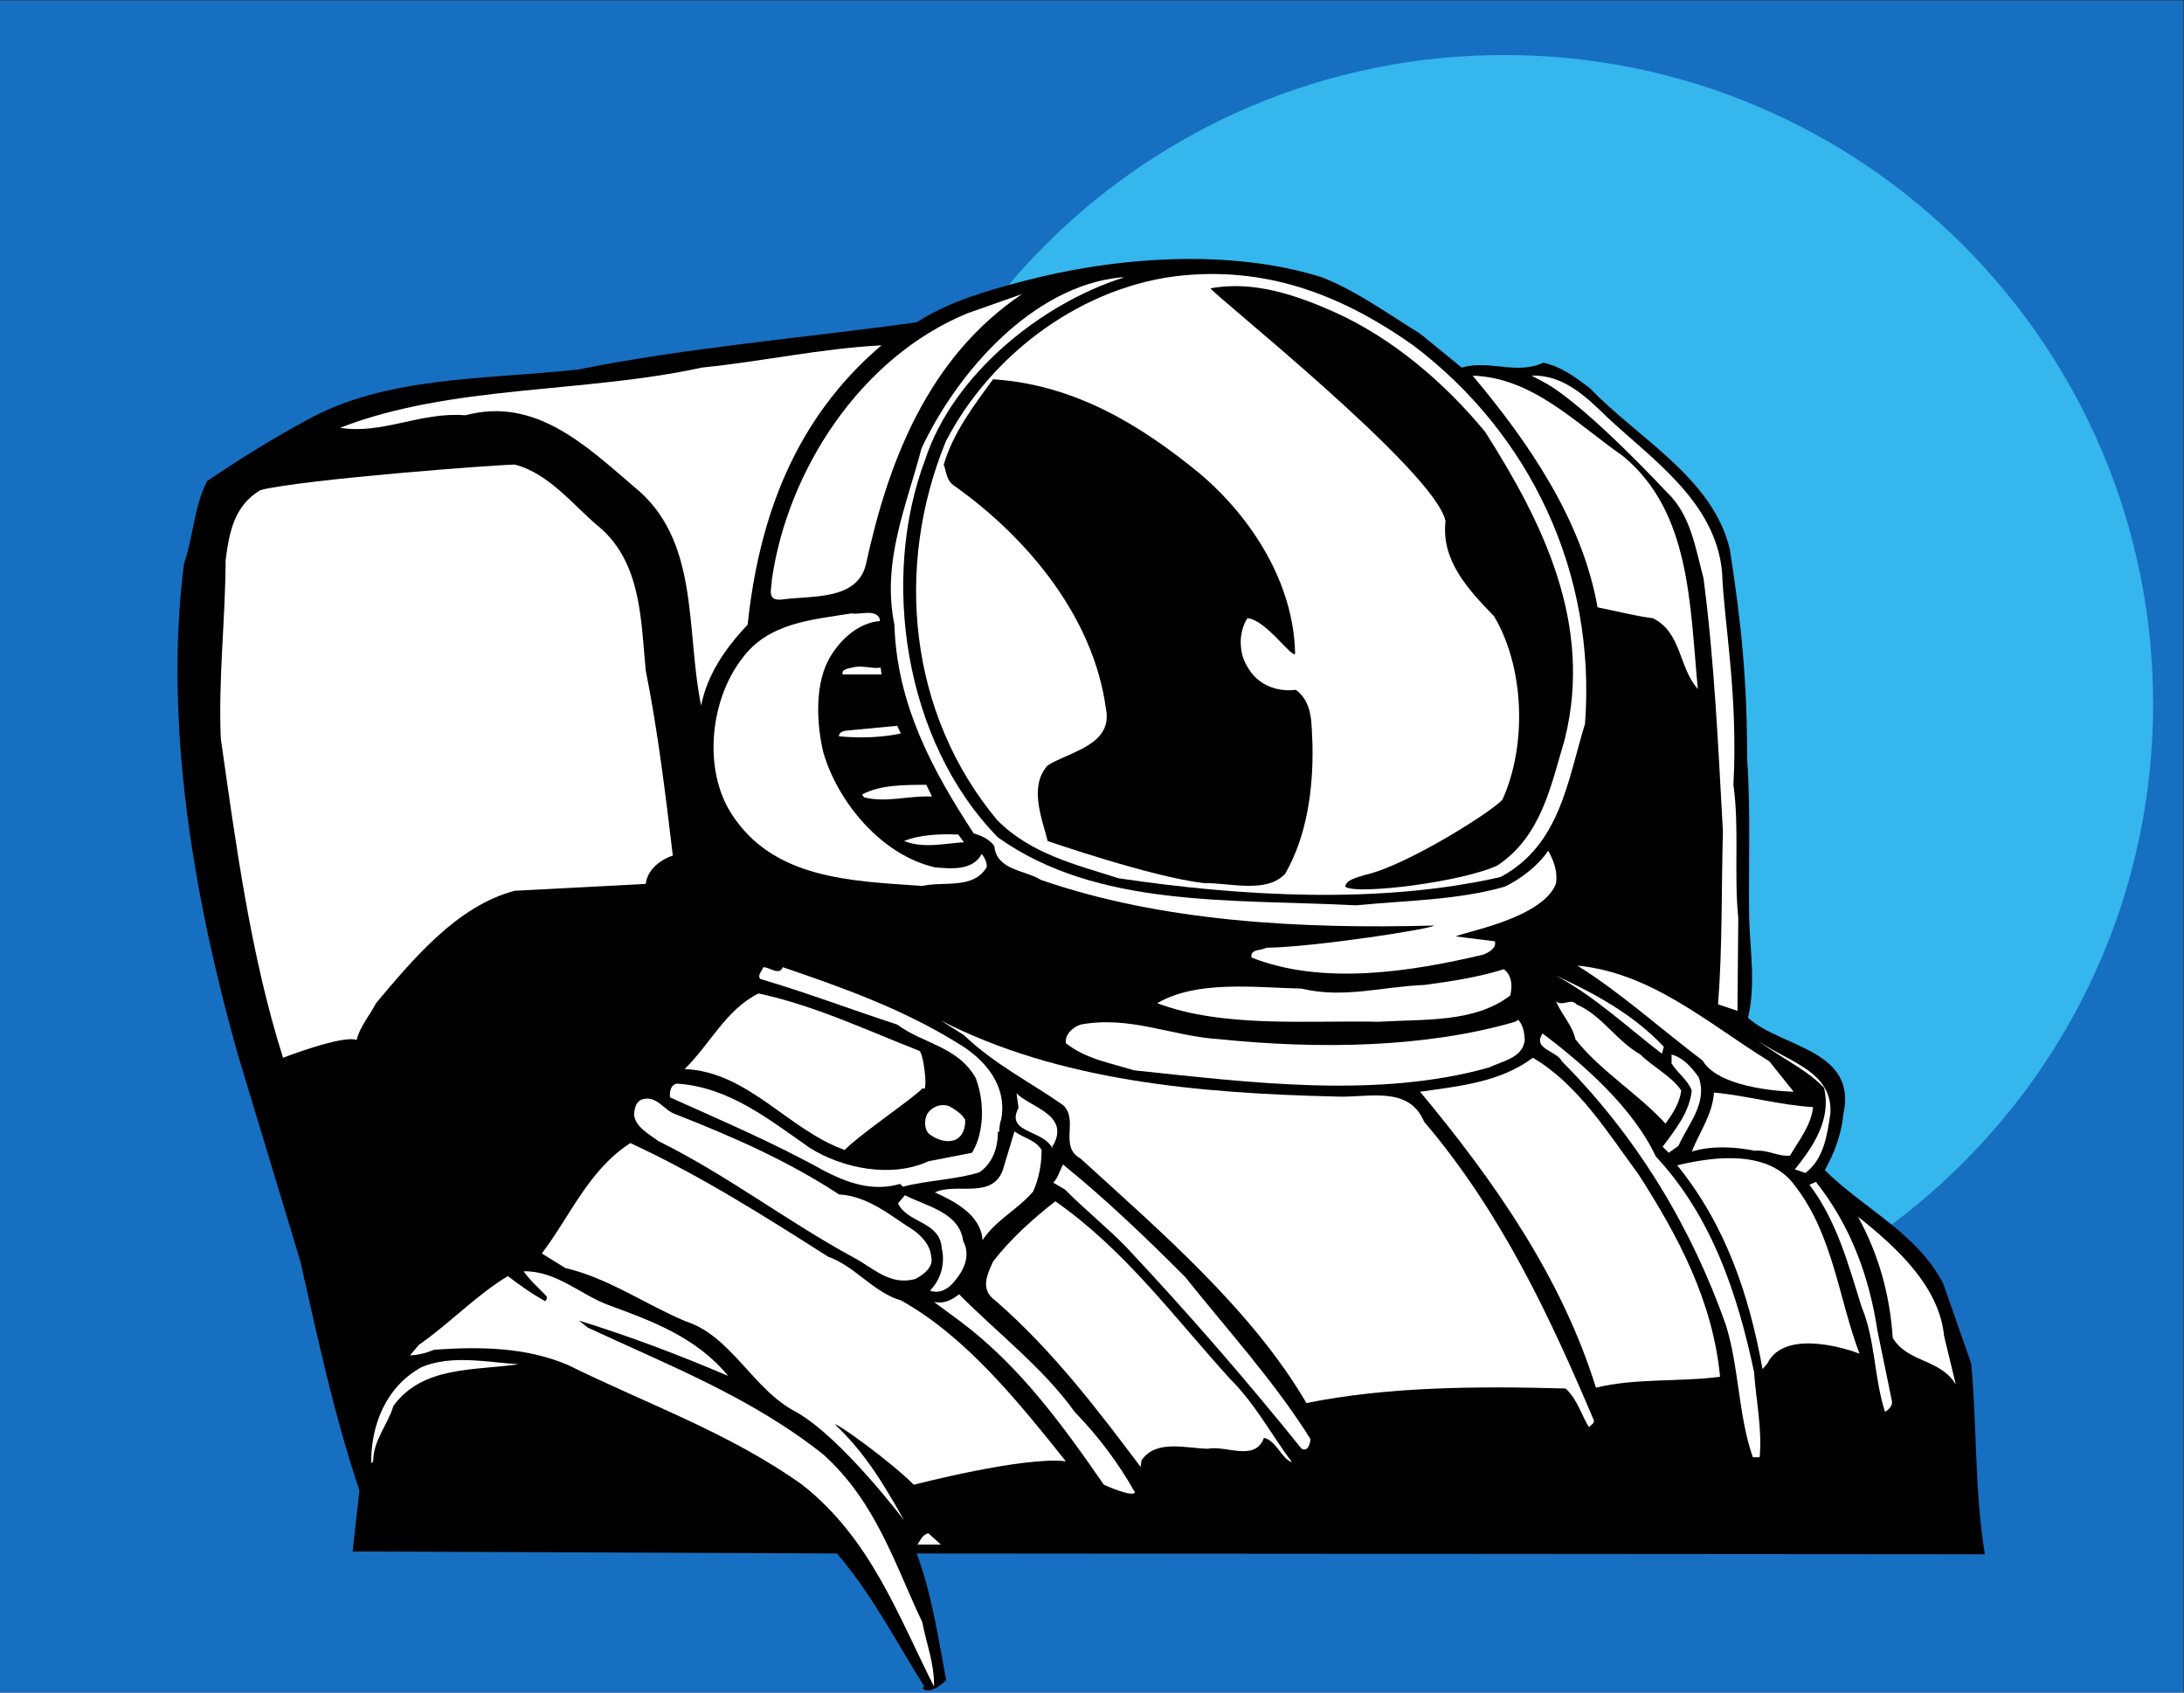 <?xml version="1.0" encoding="UTF-8" standalone="no"?>
<svg
   xmlns:dc="http://purl.org/dc/elements/1.1/"
   xmlns:cc="http://creativecommons.org/ns#"
   xmlns:rdf="http://www.w3.org/1999/02/22-rdf-syntax-ns#"
   xmlns:svg="http://www.w3.org/2000/svg"
   xmlns="http://www.w3.org/2000/svg"
   viewBox="0 0 720 558"
   height="558"
   width="720"
   xml:space="preserve"
   id="svg2"
   version="1.1"><rect x="0" y="0" width="720" height="558" fill="#333333" stroke="none"/><defs
     id="defs6" /><g
     transform="matrix(1.333,0,0,-1.333,0,558)"
     id="g10"><g
       transform="scale(0.1)"
       id="g12"><path
         id="path14"
         style="fill:#176fc1;fill-opacity:1;fill-rule:nonzero;stroke:none"
         d="M 5400,0 H 0 V 4185 H 5400 V 0" /><path
         id="path16"
         style="fill:#35b6ed;fill-opacity:1;fill-rule:nonzero;stroke:none"
         d="m 5325,2445 c 0,-886.42 -718.58,-1605.004 -1605,-1605.004 -886.41,0 -1605,718.584 -1605,1605.004 0,886.41 718.59,1605 1605,1605 886.42,0 1605,-718.59 1605,-1605" /><path
         id="path18"
         style="fill:#000000;fill-opacity:1;fill-rule:nonzero;stroke:none"
         d="m 3512,3361 103,-84 c 70,20 134,-19.01 202,12 45,-10 78,-35 115,-63 120,-125 304,-222 346,-398.01 29,-185.99 43,-326.99 43,-520.99 9,-120 3,-264.01 5,-396 3,-82.01 16,-163.01 -3,-242.01 81,-73.99 271,-77.99 236,-237.99 -5,-51 -22,-96 -46,-139 97,-96 229,-156 293,-281 l 69,-197.008 c 15,-158.996 8,-317.996 34,-471.996 l -2642,1.996 c 37,-97.996 54,-211 74,-318.996 1,2 -1,2.996 -2,5 -42.09,-42.086 -66.48,-17.809 -53,-15 -70,111 -128,226 -216,328.996 l -1197.996,5 L 889,499.996 C 827.004,682.992 786,874.996 742.996,1066 L 587.004,1582 C 477.996,1971 405,2397.99 455,2792 c 22.996,65.99 25,140.99 57.004,204 77.996,53 160,104 242.996,149 196,111 442,102 674,127 273,55 559,78 838,117 80,51 170,77 261,101 230,61 514,82 742,10 86,-34 162,-90 242,-139" /><path
         id="path20"
         style="fill:#ffffff;fill-opacity:1;fill-rule:nonzero;stroke:none"
         d="m 3495,3332 c 290,-219.01 453,-563 425,-936 -43,-139 -61,-300 -209,-379 -298,-68.01 -643,-48.01 -945,-3.01 -106,34 -217,60.01 -300,144 C 2247,2421 2212,2784 2339,3094 c 114,221 344,388 588,411 222,21 405,-58 568,-173" /><path
         id="path22"
         style="fill:#ffffff;fill-opacity:1;fill-rule:nonzero;stroke:none"
         d="m 2780,3500 c -204,-64 -423,-240 -492,-451 -110,-291.01 -54,-695 180,-934 246,-175 574,-152.01 886,-168 124,11.99 252,13 367,45.99 40,19.01 82,51 108,89.01 14,-25 24,-53.01 19,-82 -35,-88 -239,-121.01 -247,-130 l 96,-12.01 c 5,-15.99 -15,-27.99 -29,-32.99 -177,-42.01 -397,-77.01 -573,-7.01 -3,22.01 24,16 36,24.01 125.18,2.08 417,48 415,55 -332,-9.01 -675,10 -972,113 -40,25 -109,22.99 -115,84 -14,18 -32,25 -51,31 -102,156 -190,319 -196,516 -32,156 30,294 67,436 88,188 274,400.99 492,423 h 9" /><path
         id="path24"
         style="fill:#000000;fill-opacity:1;fill-rule:nonzero;stroke:none"
         d="M 3673,3117.99 C 3814,2896 3941,2644 3870,2357.99 3836,2245 3813,2119 3704,2046 c -85,-41 -349,-74 -377,-53.01 2,18.01 31,23.01 48,29.01 103,21.99 323,162 341,187 61,135 54,327 -21,453 -66,68 -131,139 -120,235 -24,124 -586,570 -581,575.99 108,20 215,-17.99 309,-60 143,-65 270,-173.99 370,-295" /><path
         id="path26"
         style="fill:#ffffff;fill-opacity:1;fill-rule:nonzero;stroke:none"
         d="m 2142,2792 c -21,-93 -136,-78 -211,-89.01 -36,-1.99 -22,28.01 -22,50 39,270 219,549.01 483,658.01 l 136,48 c -233,-157 -331,-414 -386,-667" /><path
         id="path28"
         style="fill:#ffffff;fill-opacity:1;fill-rule:nonzero;stroke:none"
         d="m 2180,3332 c -215,-183 -303,-427 -331,-691 -56,-59 -100,-124 -115,-200 -39,191 -2,411 -168,543 -118,101 -243,221 -415,175 -111,8.99 -205,-48 -310,-31.01 275,107.01 603,85 895,149.01 150,15 292,47 444,55" /><path
         id="path30"
         style="fill:#ffffff;fill-opacity:1;fill-rule:nonzero;stroke:none"
         d="M 4014,3057.99 C 4181,2920 4179,2692 4199,2482 c -47,52 -40,140 -111,175 -47,5.99 -91,18 -137,27 -38,216 -172,410 -309,573 149,-5 254,-117 372,-199.01" /><path
         id="path32"
         style="fill:#ffffff;fill-opacity:1;fill-rule:nonzero;stroke:none"
         d="m 3975,3154 c 111,-104 269,-210 284,-384 4.09,-117.77 40,-302.33 28,-525 15,-108 1,-219 12,-329 l -2,-230 -48,16 c 11,143 8,279 12,428 -12,216 -21,419 -48,626 -20,75 -32,158 -91,213 0,0 -189,203.99 -295,267 l -39,21 c 78,3 136,-53 187,-103" /><path
         id="path34"
         style="fill:#000000;fill-opacity:1;fill-rule:nonzero;stroke:none"
         d="m 2967,3015 c 129,-109 233,-272.01 236,-446 -8,-11.01 -73,85 -118,88 -22,-34.01 -22,-85 0,-120 25,-45 73,-63 120,-57 43,-33 38,-84 41,-137.01 2,-110 -14,-223.99 -67,-316.99 -45,-51 -138,-23.01 -202,-24 -129,15 -386,104 -386,104 -14,56 -47,135 0,186.99 53,34.01 163,50 144,141.01 -30,223 -191,421 -377,552 -18,13 -18,36 -24,51 23,78 74,145.99 122,210.99 C 2654,3235 2816,3139 2967,3015" /><path
         id="path36"
         style="fill:#ffffff;fill-opacity:1;fill-rule:nonzero;stroke:none"
         d="m 1484,2881 c 103,-90 101,-231 113,-353.01 30,-150 49,-306.99 67,-457.99 -31,-10 -63,-35 -67,-70 l -324,-17.01 C 1132,1946 1024,1817 930,1705 914,1673.99 890,1647 882.004,1613.99 847.004,1627 700,1570 700,1570 c -80,252 -117,530 -154,790 -6,152 11.004,284 12,441 9.004,69 21,134 86,173 108.004,27 588,63 629,63 87,-22 150,-107 211,-156" /><path
         id="path38"
         style="fill:#ffffff;fill-opacity:1;fill-rule:nonzero;stroke:none"
         d="m 2176,2655 v -5 c -50,-4 -93,-41 -120,-84 -42,-65 -37,-168.01 -20,-240 36,-125 145,-255 276,-285 42,-4 94,-8.01 116,33 0,0 15,-18 12,-33 -33,-55 -105,-34 -159,-46 -177,12 -370,17 -473,180 -70,111 -51,281 27,382 65,89 172,95.99 271,112 23,-4 59,12 70,-14" /><path
         id="path40"
         style="fill:#ffffff;fill-opacity:1;fill-rule:nonzero;stroke:none"
         d="m 3951,2657 10,-2 -10,2" /><path
         id="path42"
         style="fill:#ffffff;fill-opacity:1;fill-rule:nonzero;stroke:none"
         d="m 2180,2517.99 h -96 c -4,13.01 15,15 24,17.01 24,7 50,-4 70,0 l 2,-17.01" /><path
         id="path44"
         style="fill:#ffffff;fill-opacity:1;fill-rule:nonzero;stroke:none"
         d="m 2228,2372 c -46,-10 -102,-12 -153,-7 -1,9 10,12.99 17,14 l 127,12 9,-19" /><path
         id="path46"
         style="fill:#ffffff;fill-opacity:1;fill-rule:nonzero;stroke:none"
         d="m 2305,2216 c -57,3 -112,-16 -168,-2 l -5,7 c 44,24 103,24 159,24 l 14,-29" /><path
         id="path48"
         style="fill:#ffffff;fill-opacity:1;fill-rule:nonzero;stroke:none"
         d="m 2384,2102.99 c -49,-2.99 -100,-15.99 -148,3.01 38,16 92,18 134,16 l 14,-19.01" /><path
         id="path50"
         style="fill:#ffffff;fill-opacity:1;fill-rule:nonzero;stroke:none"
         d="m 4376,1561 60,-75 c 0,0 -182,2.99 -225,76.99 -102,77.01 -204,169.01 -310,235 C 4085,1780 4224,1655 4376,1561" /><path
         id="path52"
         style="fill:#ffffff;fill-opacity:1;fill-rule:nonzero;stroke:none"
         d="m 1936,1793.99 c 150,-51 300,-105 436,-190 65,-38.99 120,-103.99 104,-186.99 -4,-10 -4,-21 -5,-31 l -3,1.99 c 0,-40 -12,-76.99 -45,-100.99 -60,-19.01 -131,-20 -190,-36 l -7,6.99 c -69,-20 -130,3.01 -187,32.01 -124,68.99 -253,123.99 -382,182 -1,10.99 0,30.99 17,34 128,-8.01 227,-88.01 329,-159 81,-51 202,-75 293,-33.01 l 108,21.01 c 31,51 31,127.99 9,185 -44,77.99 -131,85 -194,132 -113,36.99 -224,79 -339,113 -7,10 4,18.99 8,28.99 16,0 39,-21.99 48,0" /><path
         id="path54"
         style="fill:#ffffff;fill-opacity:1;fill-rule:nonzero;stroke:none"
         d="m 3735,1723.99 c -89,-67.99 -211,-57.99 -326,-65 -169,4 -384,-16 -547,46.01 98,57 238,38.99 357,36 104,-25 200,5 303,9 67,8.99 134,18.99 197,38.99 20,-13.99 22,-41.99 16,-65" /><path
         id="path56"
         style="fill:#ffffff;fill-opacity:1;fill-rule:nonzero;stroke:none"
         d="m 4115,1597 -5,-17 c -87,67 -170,145 -264,193.99 96,-43.99 193,-96 269,-176.99" /><path
         id="path58"
         style="fill:#ffffff;fill-opacity:1;fill-rule:nonzero;stroke:none"
         d="m 2274,1587 c 11,-11 17,-82 14,-86 v -7.01 h -7 C 2259,1470 2127,1381 2089,1342 c -139,49 -239,194 -396,200 63,60.99 102,146.99 183,186.99 140,-30 267,-91 398,-141.99" /><path
         id="path60"
         style="fill:#ffffff;fill-opacity:1;fill-rule:nonzero;stroke:none"
         d="m 3899,1702 c 64,-28.01 97,-89.01 158,-124.01 31,-30.99 78,-54 101,-89 -4,-31 -21,-56.99 -39,-81.99 -66,73 -161,130 -223,209 -6,31.99 -34,61 -48,94 16,-15 37,8.99 51,-8" /><path
         id="path62"
         style="fill:#ffffff;fill-opacity:1;fill-rule:nonzero;stroke:none"
         d="m 3771,1613.99 c -5,-45 -56,-51.99 -88,-67.99 -277,-78.01 -593,-37.01 -879,-7.01 -57,18.01 -119,28.01 -168,67.01 -3,22.99 19,40 36,46 123,23 227,-29.01 343,-36 243,-25 509,-22.01 732,42.99 l 8,5 c 12,-13.99 15,-31.99 16,-50" /><path
         id="path64"
         style="fill:#ffffff;fill-opacity:1;fill-rule:nonzero;stroke:none"
         d="m 3308,1473.99 c 76,-2.99 176,28.01 214,-61.99 191,-225 310,-480.004 420,-739.008 1,-7.996 -8,-10.996 -12,-16.996 -19,30 -28,67.996 -58,96 -215,5.996 -439,5 -641,-36 -134,229 -358,421.994 -559,605.004 -54,30 -3,95 -43,131.99 -81,57.01 -169,100 -245,173.01 l -57,36 c 291,-149.01 635,-180 981,-188.01" /><path
         id="path66"
         style="fill:#ffffff;fill-opacity:1;fill-rule:nonzero;stroke:none"
         d="m 4095,1326 c 138,-148.01 202,-339.004 243,-533.008 5,-70.996 20,-136.996 14,-210.996 h -17 c -36,103 -34,223 -67,328 C 4184,1147.99 4051,1372 3863,1561 c -13,26.99 -74,30 -48,69 105,-79 224,-185 280,-304" /><path
         id="path68"
         style="fill:#ffffff;fill-opacity:1;fill-rule:nonzero;stroke:none"
         d="m 4527,1433.99 c -8,-55 -16,-113.99 -62,-148.99 l -26,8.99 c 45,56.01 91,123.01 72,202.01 -49,51 -120,79 -176,126.99 66,-59 197,-76.99 192,-189" /><path
         id="path70"
         style="fill:#ffffff;fill-opacity:1;fill-rule:nonzero;stroke:none"
         d="m 4201,1522 c 23,-64.01 -26,-116 -50,-170 l -24,-17 -15,15 c 32,42.99 66,85 72,138.99 -9,25 -36,44 -50,67.01 v 21.99 c 29,-7.99 49,-30.99 67,-55.99" /><path
         id="path72"
         style="fill:#ffffff;fill-opacity:1;fill-rule:nonzero;stroke:none"
         d="m 4052,1282 c 99,-154.01 184,-314.008 202,-501.004 -98,-13.004 -211,-3.004 -307,-27.004 C 3863,1023.99 3700,1260 3512,1486 c 99,14 199,24 279,84 112,-66.01 185,-185 261,-288" /><path
         id="path74"
         style="fill:#ffffff;fill-opacity:1;fill-rule:nonzero;stroke:none"
         d="m 4484,1447.99 c -5,-45.99 -35,-81.99 -57,-120 -29,-2.99 -55,15 -87,12.01 -50,10 -107,12.99 -156,-2.01 19,48.01 51,91 55,146 84,-7.99 161,-31 245,-36" /><path
         id="path76"
         style="fill:#ffffff;fill-opacity:1;fill-rule:nonzero;stroke:none"
         d="m 2605,1353.99 c -4,-1 -2,-6 -2,-8.99 -20,47 -118,37.99 -84,101 l -5,36 c 35,-35 132,-53.01 91,-128.01" /><path
         id="path78"
         style="fill:#ffffff;fill-opacity:1;fill-rule:nonzero;stroke:none"
         d="m 1669,1431 c 140,-55 278,-115 406,-199 72,-4.01 128,-53.01 185,-89.01 22,-15.99 41,-37.99 43,-65 7,-25.99 -20,-45 -39,-55 -63,-17.99 -105,28.01 -153,53.01 -164,89 -316,206 -483,287.99 -22,17.01 -58,35 -60,67.01 2,14 4,30 20,36 36,10.99 53,-26 81,-36" /><path
         id="path80"
         style="fill:#ffffff;fill-opacity:1;fill-rule:nonzero;stroke:none"
         d="m 2387,1417 c 1,-21 -6,-43.01 -27,-51 -20,-6 -41,1 -57,11.99 -18,10 -18,37.01 -10,53.01 12,17.99 34,26.99 55,19 14,-8 30,-18 39,-33" /><path
         id="path82"
         style="fill:#ffffff;fill-opacity:1;fill-rule:nonzero;stroke:none"
         d="m 2576,1342 c 0,-37 -7,-72 -21,-103.01 -41,-46.99 -92,-70 -125,-120 -4,62.01 -69,96.01 -118,118.01 53,25 141,-18.01 168,55 l 29,95.99 c 22,-16.99 51,-20 67,-45.99" /><path
         id="path84"
         style="fill:#ffffff;fill-opacity:1;fill-rule:nonzero;stroke:none"
         d="m 2048,1077.99 c 66,-22.99 113,-88.998 180,-107.994 162,-90 292,-253 408,-398 -103,13 -376,-58.004 -376,-58.004 -58,58.004 -191,154 -195,149 76,-70.996 124,-154 171,-236.996 0,0 -154,204 -267,267.996 -106,54 -160,188.004 -273,224 C 1596,959.996 1505,1025 1398,1050 l -58,36 c 70,91.99 116,206.99 219,272.99 169,-77.99 329,-178.99 489,-281" /><path
         id="path86"
         style="fill:#ffffff;fill-opacity:1;fill-rule:nonzero;stroke:none"
         d="m 4441,1251 c 93,-121 107,-280.004 158,-413.008 -16,7.004 -184,66 -228,-24 l -12,-13.996 c -33,182.996 -91,356.004 -211,503.994 91,22.01 229,40 293,-52.99" /><path
         id="path88"
         style="fill:#ffffff;fill-opacity:1;fill-rule:nonzero;stroke:none"
         d="m 2931,1027.99 c 107,-133.998 221,-258.998 310,-400.994 -1,-12 -6,-32 -22,-24.004 -136,169.004 -280,335 -432,497.008 -46,47.99 -106,96 -153,143.99 l -29,17.01 c 12,12.99 16,30 24,45 106,-86 204,-180 302,-278.01" /><path
         id="path90"
         style="fill:#ffffff;fill-opacity:1;fill-rule:nonzero;stroke:none"
         d="m 4643,895.996 36,-175 c 2,-12.004 -8,-21 -17,-27.004 -27,82.004 -24,179 -58,260 C 4571,1058.99 4543,1166 4475,1256 l 16,6.99 c 86,-107.99 132,-235 152,-366.994" /><path
         id="path92"
         style="fill:#ffffff;fill-opacity:1;fill-rule:nonzero;stroke:none"
         d="m 2382,1117 c 20,-38.01 1,-74.01 -24,-103.01 -15,-16.994 -35,-27.994 -58,-19.998 27,28.008 38,66.008 29,106.008 -5,66 -86,61 -108,110 l 17,20 c 52,-27.01 135,-42.01 144,-113" /><path
         id="path94"
         style="fill:#ffffff;fill-opacity:1;fill-rule:nonzero;stroke:none"
         d="m 3042,775.996 c 64,-64 102,-138.004 153,-206 -25,7 -38,52.996 -69,60 -22,-60 -93,-18 -139,-27.004 -53,1 -129,24.004 -164,-29 l -2,-16 c -104,138.004 -217,288.004 -360,412.004 -38,27 -19,65.004 -5,96.004 43,56 100,106.99 154,149 172,-120 293,-286.008 432,-439.004" /><path
         id="path96"
         style="fill:#ffffff;fill-opacity:1;fill-rule:nonzero;stroke:none"
         d="m 4808,881.996 29,-120 c -39,64 -118,53 -156,115 -7,109 -36,209.004 -86,300.004 97,-77 201,-173.01 213,-295.004" /><path
         id="path98"
         style="fill:#ffffff;fill-opacity:1;fill-rule:nonzero;stroke:none"
         d="m 1506,957.992 c 106,-39 216,-79 295,-175 -121,52.004 -246,99.004 -369,137.004 l 21,-17.004 c 199,-92.996 404,-171.996 583,-314 131,-117.996 177,-271.996 245,-415 10,-52.996 30,-101.996 29,-158.996 -89,175 -156,365 -326,498.996 -181,129 -385,200 -579,296.004 -103,43.996 -215,46 -331,37.996 -19,-7.996 -38,-12.996 -60,-14 l 22,26.004 c 75,52 143,123.996 220,170.004 30,-23 60,-44.004 92,-62.008 4,3.004 5,7.004 4,12.004 -19,20 -42,40.004 -57,62.004 82,0.99 140,-58.008 211,-84.008" /><path
         id="path100"
         style="fill:#ffffff;fill-opacity:1;fill-rule:nonzero;stroke:none"
         d="m 2658,693.992 c 60,-61.996 109,-127.996 149,-198.996 -7,-13 -77,18.996 -77,18.996 -101,146.004 -208,294 -355,404 l -65,48.004 c 25,-5 44,5 62,19 96,-97.004 207,-181.004 286,-291.004" /><path
         id="path102"
         style="fill:#ffffff;fill-opacity:1;fill-rule:nonzero;stroke:none"
         d="m 1283,811.996 c -111,-16 -238,-4.004 -310.004,-103.004 -13.996,-46.996 -50,-85 -50,-136.996 l -5,-5 c -0.992,91.996 35,189 125.004,238 74,31 160,12 240,7" /><path
         id="path104"
         style="fill:#ffffff;fill-opacity:1;fill-rule:nonzero;stroke:none"
         d="m 2269,365.996 c 8,11.996 13,25 27,27.996 l 31,-27.996 h -58" /></g></g></svg>